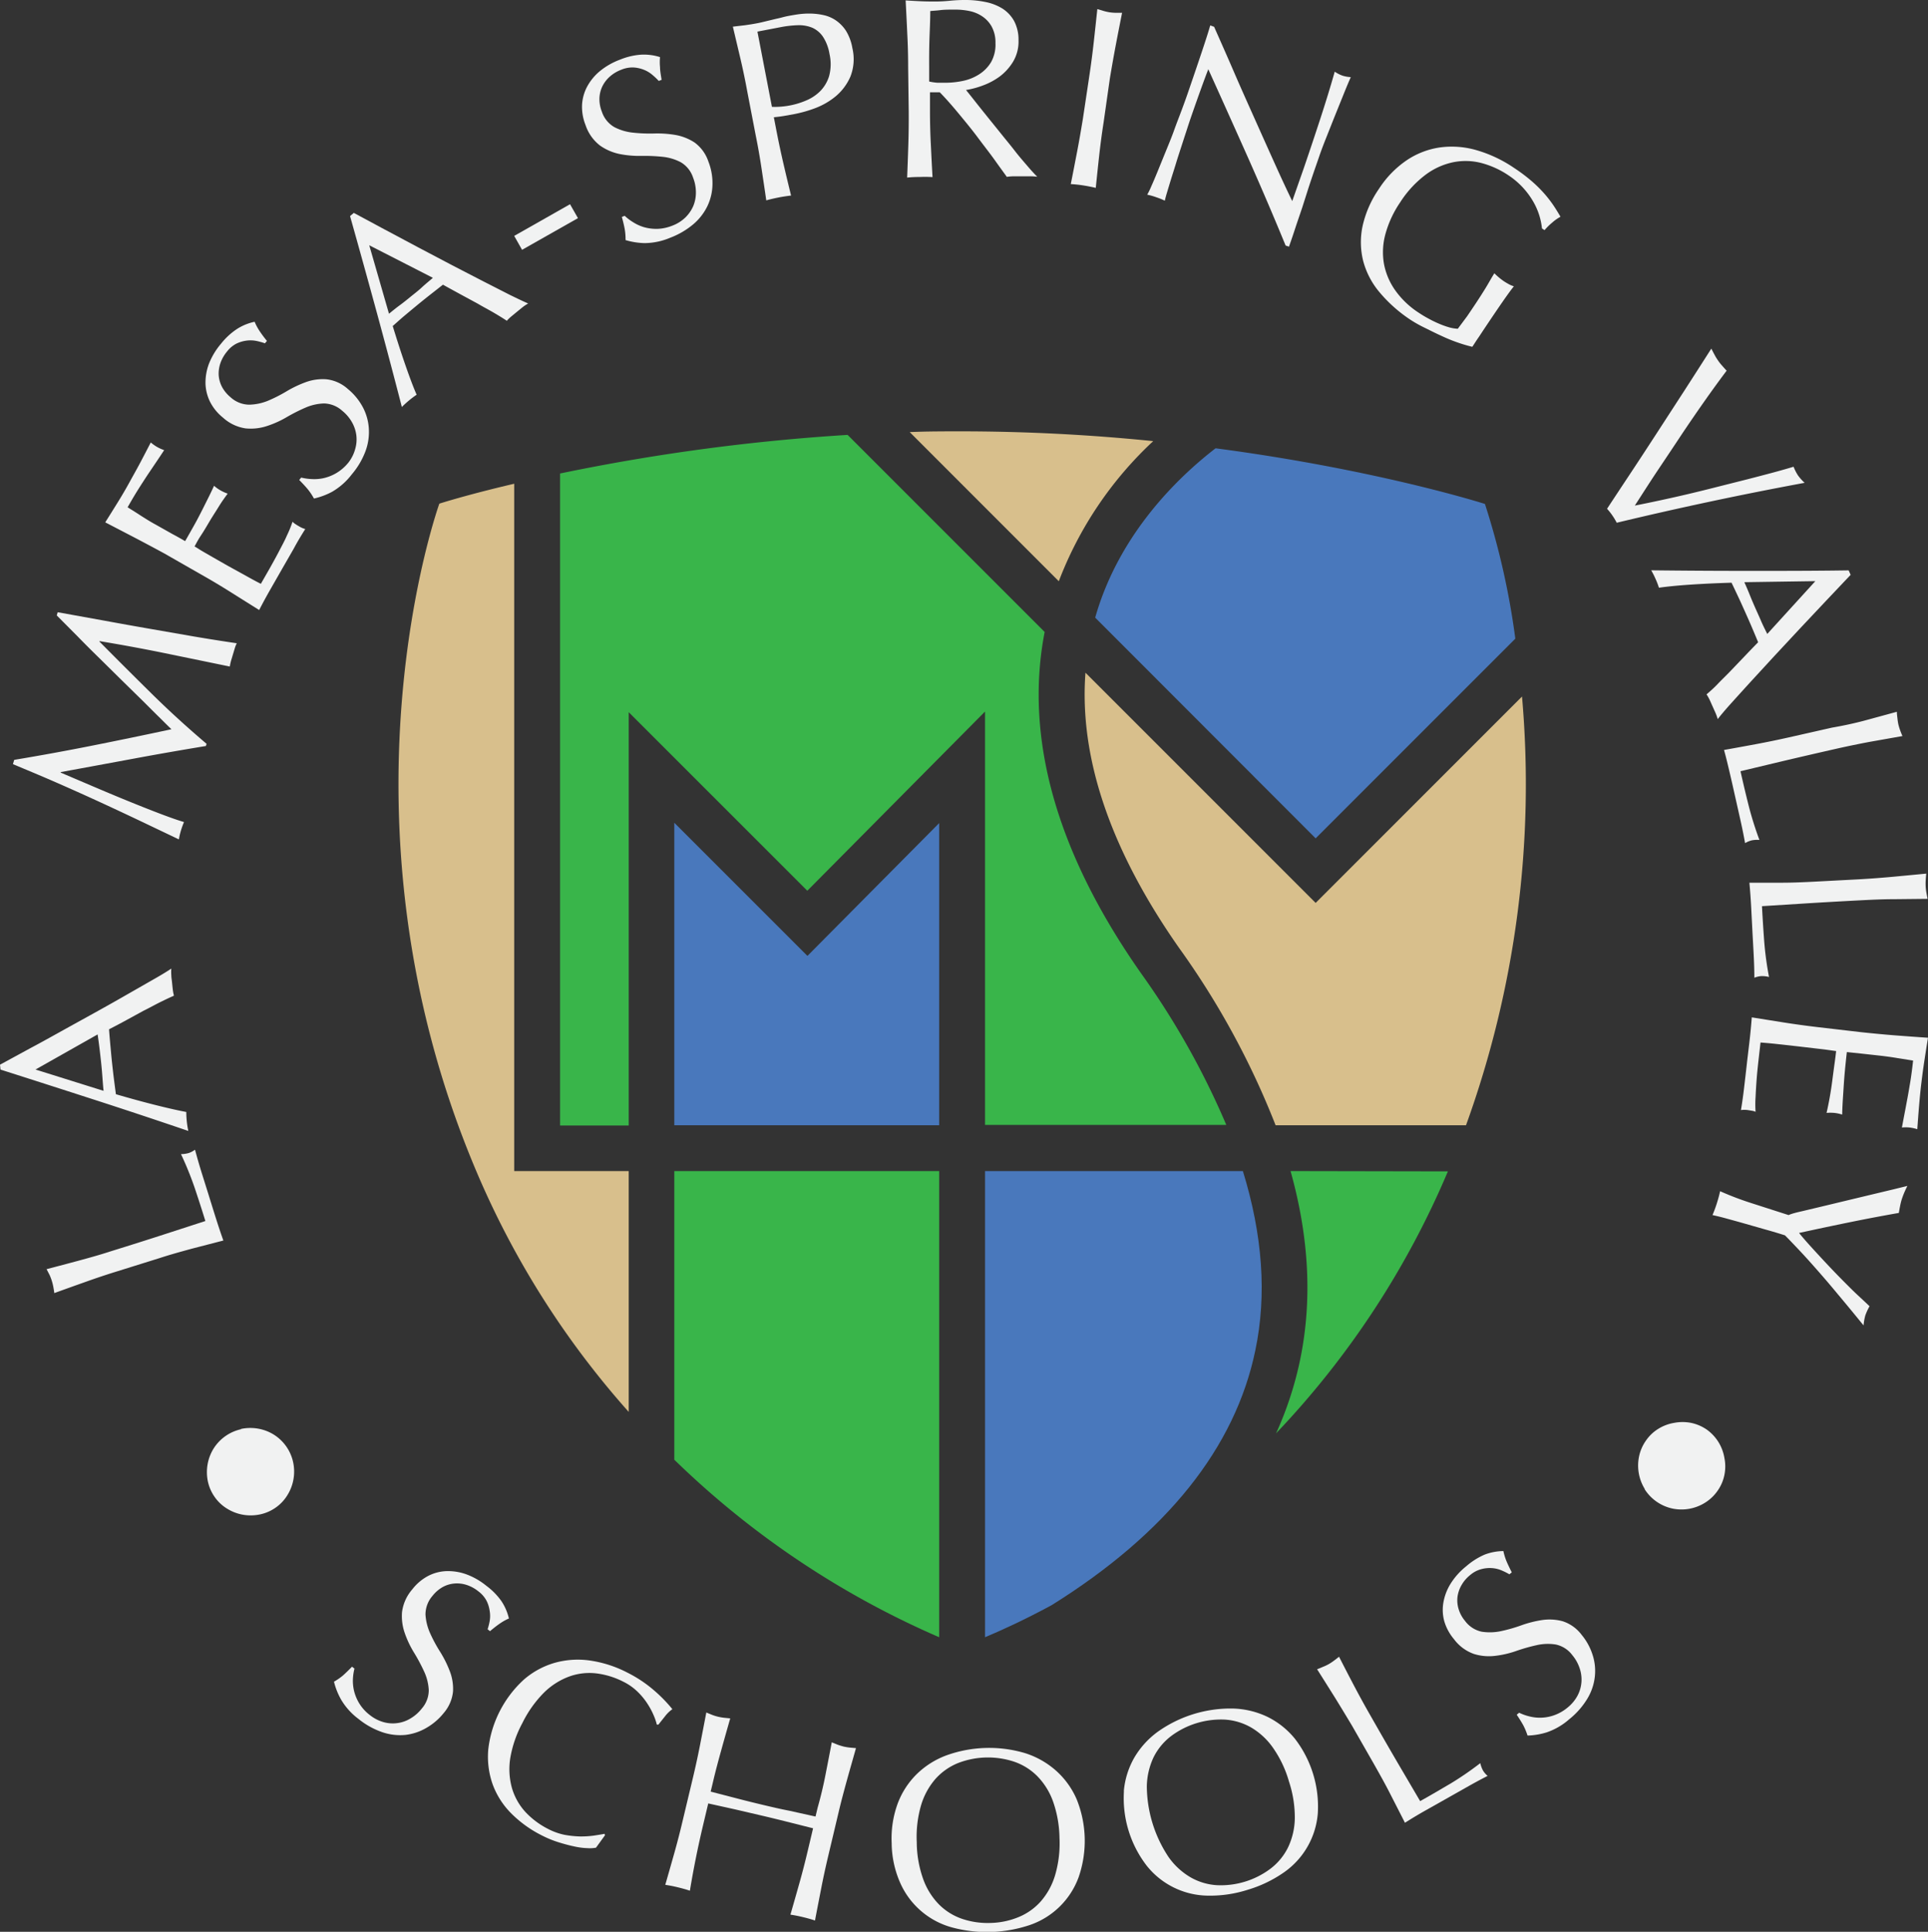 <?xml version="1.0" encoding="utf-8"?><svg version="1.1" xmlns="http://www.w3.org/2000/svg" viewBox="0 0 331.19 331.82"><rect x="0" y="0" width="331.19" height="331.82" fill="#333333" stroke="none"/><defs><style>.cls-1{fill:#f1f2f2;}.cls-2{fill:#4978bc;}.cls-3{fill:#d8bf8c;}.cls-4{fill:#39b54a;}</style></defs><title>lmsv-circle-whiteAsset 1</title><g id="Layer_2" data-name="Layer 2"><g id="Layer_1-2" data-name="Layer 1"><path class="cls-1" d="M14.74,220.17c-1.77.63-3.57,1.27-5.41,1.94-.05-.39-.11-.75-.18-1.11a9.09,9.09,0,0,0-.25-1,9.32,9.32,0,0,0-.38-1L8,218q2.84-.74,5.55-1.47c1.81-.49,3.65-1,5.51-1.61q5.32-1.65,9.22-2.92l7-2.27q-.93-3-1.85-5.73a55.87,55.87,0,0,0-2.34-5.76,5.11,5.11,0,0,0,1.34-.19,3.89,3.89,0,0,0,1.07-.57c.35,1.32.73,2.62,1.13,3.92l1.22,3.89c.42,1.35.82,2.65,1.22,3.91s.82,2.55,1.3,3.88L33,214.47c-1.82.5-3.67,1-5.53,1.61l-7.27,2.27Q17.39,219.22,14.74,220.17Z"/><path class="cls-1" d="M29.43,166.37a7.41,7.41,0,0,0,0,1.17c0,.37.08.76.12,1.17s.08.8.12,1.17a8.5,8.5,0,0,0,.21,1.15c-.65.28-1.44.65-2.35,1.1s-1.88,1-2.87,1.48l-3,1.64c-1,.55-2,1.07-2.93,1.55.07.95.15,1.9.24,2.87s.18,2,.28,2.91.2,1.81.31,2.69.23,1.77.35,2.68q3.59,1.05,6.81,1.86T32,191a16.34,16.34,0,0,0,.09,1.64,14.46,14.46,0,0,0,.26,1.62q-8.09-2.76-16.07-5.34T.09,183.72L0,182.88,5.29,180c1.89-1,3.81-2.08,5.74-3.15s3.86-2.13,5.77-3.19,3.68-2.06,5.31-3l4.39-2.51C27.79,167.42,28.76,166.82,29.43,166.37Zm-11.64,21c-.08-.77-.14-1.56-.2-2.39s-.13-1.62-.21-2.38-.18-1.64-.28-2.46-.21-1.64-.33-2.46L6.1,183.71Z"/><path class="cls-1" d="M15.91,128.06q6.59-1.31,13.54-2.8-.69-.66-1.95-1.92c-.85-.83-1.82-1.8-2.91-2.89L21,116.93l-3.88-3.83q-2-1.95-3.85-3.85l-3.52-3.54.16-.55,8.14,1.47q3.91.72,7.71,1.38l7.52,1.31c2.47.42,4.94.81,7.39,1.17a5.56,5.56,0,0,0-.38,1l-.3,1-.3,1a8,8,0,0,0-.21,1l-11.23-2.31q-5.44-1.11-11.17-2.06l0,.08q4.48,4.52,8.93,8.91t9.47,8.65l-.11.38q-6.1,1-12.3,2.15t-12.64,2.33l0,.09,5.51,2.35c2,.85,3.94,1.67,5.88,2.46s3.77,1.52,5.5,2.18,3.16,1.17,4.29,1.5a13.64,13.64,0,0,0-.53,1.46,13,13,0,0,0-.35,1.52l-6.92-3.3c-2.43-1.15-4.88-2.3-7.35-3.43s-4.91-2.22-7.32-3.27-4.72-2-6.92-2.93l.22-.73Q9.34,129.37,15.91,128.06Z"/><path class="cls-1" d="M23.08,92.32l-5-2.6c.71-1.12,1.41-2.25,2.1-3.36s1.37-2.26,2-3.41,1.29-2.31,1.9-3.46S25.29,77.18,25.9,76a7.33,7.33,0,0,0,1.08.77,7.45,7.45,0,0,0,1.22.55q-.78,1.19-1.44,2.16l-1.39,2.06c-.48.73-1,1.53-1.55,2.4s-1.19,1.94-1.9,3.2q1.2.73,2.28,1.44c.73.46,1.56,1,2.51,1.51l2.93,1.65c1,.53,1.68.93,2.16,1.21.65-1.12,1.22-2.14,1.7-3s.93-1.75,1.32-2.52l1.06-2.12c.32-.65.62-1.27.89-1.87a6.48,6.48,0,0,0,1.12.8,7.45,7.45,0,0,0,1.22.55c-.46.62-1,1.36-1.52,2.21s-1.1,1.72-1.62,2.6S35,91.25,34.5,92s-.82,1.4-1.08,1.86c.23.13.48.28.74.45s.59.36,1,.6l1.49.86L39,97.11l3.62,2q1.44.8,2.19,1.17l1.54-2.69c.56-1,1.08-1.94,1.58-2.9s1-1.87,1.37-2.74a19.47,19.47,0,0,0,.95-2.33,3,3,0,0,0,.54.43c.21.14.41.26.59.36a3.94,3.94,0,0,0,1.06.46c-.71,1.12-1.39,2.26-2,3.4l-2,3.48-2,3.5c-.66,1.15-1.3,2.33-1.92,3.53-1.6-1-3.19-2-4.78-3s-3.24-2-4.93-2.95l-6.61-3.78Q25.6,93.64,23.08,92.32Z"/><path class="cls-1" d="M53.59,82.29a7.42,7.42,0,0,0,2.08-.18,7.69,7.69,0,0,0,2.12-.86,7.8,7.8,0,0,0,2-1.72A6.56,6.56,0,0,0,61,77.18a5.91,5.91,0,0,0,.21-2.42,6.06,6.06,0,0,0-.77-2.27,6.84,6.84,0,0,0-1.65-1.93,4.81,4.81,0,0,0-3.15-1.26,8.63,8.63,0,0,0-3.19.73,30.15,30.15,0,0,0-3.25,1.65,17.19,17.19,0,0,1-3.41,1.52,8.85,8.85,0,0,1-3.62.38,7.35,7.35,0,0,1-3.87-1.85,8.29,8.29,0,0,1-2.19-2.66,7.6,7.6,0,0,1-.81-3.17,9.25,9.25,0,0,1,.6-3.44A12.25,12.25,0,0,1,38,59a11.64,11.64,0,0,1,2.74-2.51,9,9,0,0,1,3-1.22,9.35,9.35,0,0,0,.81,1.53c.32.49.75,1.08,1.3,1.76l-.34.41a11.79,11.79,0,0,0-1.42-.4,5.27,5.27,0,0,0-1.69-.07,5.8,5.8,0,0,0-1.78.52A4.87,4.87,0,0,0,39,60.38a6.45,6.45,0,0,0-1.14,2,5.53,5.53,0,0,0-.29,2.12,5.15,5.15,0,0,0,.59,2,6,6,0,0,0,1.44,1.73,4.83,4.83,0,0,0,3.19,1.28A9,9,0,0,0,46,68.85a25.5,25.5,0,0,0,3.25-1.65,19.48,19.48,0,0,1,3.34-1.58,8.51,8.51,0,0,1,3.5-.47,6.6,6.6,0,0,1,3.67,1.67,10.3,10.3,0,0,1,2.5,3,9,9,0,0,1,1.09,3.66,9.48,9.48,0,0,1-.56,4,13.37,13.37,0,0,1-2.36,4,11.45,11.45,0,0,1-3.4,3,12.1,12.1,0,0,1-3.1,1.15A10.56,10.56,0,0,0,52.84,84q-.54-.64-1.44-1.56l.34-.41A9.31,9.31,0,0,0,53.59,82.29Z"/><path class="cls-1" d="M90.73,52.13a7.35,7.35,0,0,0-1,.67l-.91.74-.91.75a7.1,7.1,0,0,0-.85.81c-.59-.4-1.33-.85-2.21-1.37s-1.82-1-2.82-1.59L79,50.5c-1-.55-2-1.09-2.91-1.6l-2.27,1.78c-.76.6-1.52,1.21-2.27,1.83s-1.4,1.16-2.08,1.73S68.15,55.4,67.46,56c.73,2.38,1.45,4.62,2.18,6.72S71,66.51,71.57,67.8a16.4,16.4,0,0,0-1.33,1c-.45.38-.86.75-1.21,1.11q-2.13-8.26-4.34-16.36T60.13,37.11l.65-.54,5.3,2.85,5.78,3.08,5.83,3.07,5.42,2.8,4.51,2.3C89,51.34,90,51.82,90.73,52.13ZM66.82,53.89c.6-.49,1.22-1,1.88-1.48s1.29-1,1.88-1.48,1.28-1,1.91-1.59,1.25-1.07,1.87-1.62L63.43,42.13Z"/><path class="cls-1" d="M97.92,35.08l1.36,2.39-9.6,5.44-1.35-2.39Z"/><path class="cls-1" d="M108.76,38.17a7.31,7.31,0,0,0,1.9.86,7.81,7.81,0,0,0,2.27.28,7.58,7.58,0,0,0,2.54-.54,6.57,6.57,0,0,0,2.28-1.43,6.29,6.29,0,0,0,1.36-2,6,6,0,0,0,.43-2.36,6.89,6.89,0,0,0-.49-2.49,4.76,4.76,0,0,0-2.14-2.64,8.63,8.63,0,0,0-3.14-.92,30.56,30.56,0,0,0-3.64-.15,17.52,17.52,0,0,1-3.72-.33A9,9,0,0,1,103.07,25a7.37,7.37,0,0,1-2.48-3.5,8.48,8.48,0,0,1-.61-3.4,7.54,7.54,0,0,1,.84-3.15,9,9,0,0,1,2.2-2.71,12.11,12.11,0,0,1,3.5-2,11.63,11.63,0,0,1,3.61-.85,9.1,9.1,0,0,1,3.25.42,9,9,0,0,0,0,1.73c0,.58.13,1.31.27,2.17l-.49.19a11.51,11.51,0,0,0-1.05-1,5.22,5.22,0,0,0-1.44-.89,5.79,5.79,0,0,0-1.8-.42,5,5,0,0,0-2.13.38,6.32,6.32,0,0,0-2,1.2,5.44,5.44,0,0,0-1.29,1.71,5.14,5.14,0,0,0-.48,2.06,5.81,5.81,0,0,0,.41,2.22,4.78,4.78,0,0,0,2.16,2.68,9,9,0,0,0,3.14.94,27.08,27.08,0,0,0,3.65.15,18.66,18.66,0,0,1,3.69.25,8.8,8.8,0,0,1,3.28,1.29,6.64,6.64,0,0,1,2.38,3.26,10.17,10.17,0,0,1,.71,3.85,9,9,0,0,1-.83,3.73,9.55,9.55,0,0,1-2.42,3.17,13.65,13.65,0,0,1-4,2.35,11.55,11.55,0,0,1-4.41.93,12.44,12.44,0,0,1-3.27-.52,10.73,10.73,0,0,0-.15-1.91c-.1-.55-.26-1.24-.49-2.07l.49-.19A8.55,8.55,0,0,0,108.76,38.17Z"/><path class="cls-1" d="M127.21,10.16l-1.32-5.58L128,4.33c.72-.1,1.43-.21,2.13-.35.34-.06.76-.16,1.25-.28s1-.24,1.49-.36,1-.22,1.44-.34.85-.21,1.17-.27,1-.18,1.61-.27a13.74,13.74,0,0,1,2.08-.13,11.37,11.37,0,0,1,2.23.25,6.05,6.05,0,0,1,2.14.89,6.46,6.46,0,0,1,1.77,1.8,8.31,8.31,0,0,1,1.11,3,8.18,8.18,0,0,1-.34,4.89,9.15,9.15,0,0,1-2.51,3.37A12.36,12.36,0,0,1,140,18.59a21.9,21.9,0,0,1-3.52,1l-1.83.33c-.55.09-1.13.16-1.72.22l.46,2.39q.56,2.87,1.2,5.63t1.3,5.43c-.68.08-1.4.18-2.15.33s-1.46.31-2.11.5c-.26-1.82-.54-3.66-.82-5.53s-.61-3.76-1-5.67l-1.44-7.48Q127.85,12.9,127.21,10.16Zm8.55,7.94a13.45,13.45,0,0,0,2.72-.84,7.48,7.48,0,0,0,2.42-1.61,6.31,6.31,0,0,0,1.53-2.6,7.91,7.91,0,0,0,.06-3.78,7.66,7.66,0,0,0-1.11-2.94,4.38,4.38,0,0,0-1.81-1.55,5.94,5.94,0,0,0-2.46-.45,18.5,18.5,0,0,0-3.09.35l-3.91.75,2.49,12.92A13.7,13.7,0,0,0,135.76,18.1Z"/><path class="cls-1" d="M155.85,5.81c-.08-1.88-.18-3.79-.28-5.74.85.06,1.7.1,2.52.14s1.67.05,2.53.05,1.7-.05,2.52-.13S164.81,0,165.67,0a16.89,16.89,0,0,1,3.54.33,8.75,8.75,0,0,1,3,1.15,6,6,0,0,1,2,2.14,6.86,6.86,0,0,1,.75,3.31,6.73,6.73,0,0,1-.93,3.66,9,9,0,0,1-2.3,2.55,11.7,11.7,0,0,1-2.94,1.56,15,15,0,0,1-2.85.76c.36.44.85,1.05,1.48,1.85s1.32,1.66,2.09,2.62,1.58,1.95,2.42,3,1.64,2,2.41,3,1.51,1.83,2.19,2.63,1.24,1.39,1.65,1.8a9.79,9.79,0,0,0-1.33-.08h-2.61a9.1,9.1,0,0,0-1.29.1c-.44-.62-1.12-1.54-2-2.78s-1.92-2.55-3-4-2.22-2.82-3.37-4.21-2.2-2.57-3.15-3.54h-1.68l0,3.23q0,2.93.15,5.76c.09,1.89.18,3.75.29,5.58A21.66,21.66,0,0,0,158,30.4a21.1,21.1,0,0,0-2.17.1c.07-1.83.14-3.69.2-5.58s.08-3.81.07-5.76L156,11.54Q156,8.62,155.85,5.81Zm5.16,8.4c.48,0,1,0,1.61,0a14.52,14.52,0,0,0,2.86-.33,8.2,8.2,0,0,0,2.71-1.11,6.31,6.31,0,0,0,2.05-2.09A6.11,6.11,0,0,0,171,7.4a5.67,5.67,0,0,0-.66-2.85,5.11,5.11,0,0,0-1.67-1.78,6.13,6.13,0,0,0-2.22-.89,11.92,11.92,0,0,0-2.35-.23c-1,0-1.89,0-2.57.09s-1.26.1-1.73.16c0,1.63-.09,3.24-.14,4.83s-.06,3.19-.05,4.78V14A9.18,9.18,0,0,0,161,14.21Z"/><path class="cls-1" d="M187.88,7.27c.21-1.87.41-3.77.62-5.71l1.07.32a9.18,9.18,0,0,0,1,.23,9.28,9.28,0,0,0,1.06.09h1.12c-.38,1.92-.75,3.79-1.1,5.64s-.68,3.73-1,5.65L189.58,21q-.45,2.89-.76,5.71c-.21,1.88-.4,3.73-.59,5.56-.67-.16-1.38-.3-2.14-.42s-1.47-.19-2.15-.23c.36-1.8.71-3.63,1.07-5.49s.68-3.74,1-5.67L187.13,13Q187.57,10.06,187.88,7.27Z"/><path class="cls-1" d="M214.46,27.25q-3.44-7.71-6.9-15.36c-.3.77-.69,1.81-1.16,3.11s-1.11,3.09-1.89,5.35q-.3.88-.72,2.19c-.29.87-.58,1.78-.89,2.73s-.63,1.93-.93,2.92-.6,1.9-.86,2.75-.48,1.59-.67,2.22-.3,1.08-.35,1.31a12.32,12.32,0,0,0-1.44-.58,11.28,11.28,0,0,0-1.58-.45,14.36,14.36,0,0,0,.72-1.49c.33-.73.7-1.61,1.12-2.64s.87-2.14,1.36-3.34,1-2.42,1.43-3.63.91-2.41,1.34-3.57.81-2.21,1.12-3.13c.92-2.68,1.71-5,2.35-6.92s1.11-3.38,1.38-4.35l.67.23c1.07,2.43,2.22,5,3.43,7.81s2.43,5.51,3.64,8.22,2.36,5.27,3.45,7.69,2.06,4.49,2.9,6.22l2-5.7q1.5-4.39,2.87-8.59t2.43-7.94a5.76,5.76,0,0,0,1.35.69,5.9,5.9,0,0,0,1.41.25q-.41.9-1.14,2.7l-1.56,3.87c-.55,1.37-1.08,2.72-1.59,4s-.92,2.39-1.19,3.2l-.87,2.51c-.32.95-.66,1.94-1,3l-1,3.14-1,2.94c-.3.92-.56,1.71-.79,2.38l-.48,1.38-.58-.2Q217.9,35,214.46,27.25Z"/><path class="cls-1" d="M264.4,36.94a11.77,11.77,0,0,0-1.07-2.39,13.44,13.44,0,0,0-4.13-4.38A15.35,15.35,0,0,0,254.47,28a10.79,10.79,0,0,0-4.86-.13,12,12,0,0,0-4.74,2.16,18.2,18.2,0,0,0-4.36,4.74,18.15,18.15,0,0,0-2.5,5.35,11.77,11.77,0,0,0-.29,5.11,11.54,11.54,0,0,0,1.93,4.61,14.8,14.8,0,0,0,4.08,3.89c.52.35,1.07.68,1.67,1a19.54,19.54,0,0,0,1.79.87,14.45,14.45,0,0,0,1.72.62,6.49,6.49,0,0,0,1.51.25L252,54.35c.5-.73,1-1.47,1.51-2.24s1.13-1.73,1.67-2.61,1-1.74,1.52-2.56a11.35,11.35,0,0,0,1.64,1.37c.27.18.55.34.83.5a5.14,5.14,0,0,0,.88.37c-.43.53-1.06,1.39-1.9,2.6s-1.91,2.79-3.24,4.78c-.33.49-.65,1-1,1.5s-.65,1-1,1.51a24.22,24.22,0,0,1-2.34-.68,27.49,27.49,0,0,1-2.81-1.13c-1-.45-1.92-.91-2.86-1.38A22.5,22.5,0,0,1,242.4,55,24.66,24.66,0,0,1,237,50.23a13.81,13.81,0,0,1-2.84-5.43,13.31,13.31,0,0,1-.09-6,18.24,18.24,0,0,1,2.81-6.37,17.17,17.17,0,0,1,4.76-4.9,13.76,13.76,0,0,1,5.67-2.2,15.2,15.2,0,0,1,6.27.45,22.63,22.63,0,0,1,6.5,3.06,28.55,28.55,0,0,1,3.2,2.42,22.33,22.33,0,0,1,2.23,2.26,20.81,20.81,0,0,1,1.5,2c.41.63.75,1.19,1.05,1.71a7.5,7.5,0,0,0-1.42,1,10.88,10.88,0,0,0-1.32,1.3l-.44-.29A11.83,11.83,0,0,0,264.4,36.94Z"/><path class="cls-1" d="M279.77,81.77q2.19-3.3,4.59-7l4.9-7.55q2.49-3.86,4.71-7.34c.19.37.37.73.56,1.07a8,8,0,0,0,.58.95,7.37,7.37,0,0,0,.68.87q.38.44.81.9-1.85,2.46-3.82,5.26t-3.95,5.76c-1.32,2-2.66,4-4,6s-2.67,4.1-4,6.15c1.3-.25,2.74-.55,4.32-.89s3.2-.7,4.89-1.1,3.39-.82,5.11-1.26l5-1.26c1.59-.41,3.06-.79,4.43-1.16s2.53-.7,3.52-1a8.06,8.06,0,0,0,.75,1.48A7.77,7.77,0,0,0,310,82.93q-8.31,1.54-16.34,3.25t-15.94,3.61a10.88,10.88,0,0,0-.75-1.25,10.26,10.26,0,0,0-.91-1.15Q277.58,85.07,279.77,81.77Z"/><path class="cls-1" d="M295.07,123.52a8.93,8.93,0,0,0-.4-1.11l-.48-1.07-.48-1.07a8.18,8.18,0,0,0-.56-1c.54-.47,1.17-1,1.9-1.77s1.49-1.48,2.27-2.3l2.38-2.49c.81-.85,1.58-1.65,2.31-2.39-.36-.88-.73-1.76-1.11-2.65s-.78-1.79-1.18-2.68-.74-1.66-1.12-2.46-.76-1.62-1.16-2.44q-3.74.11-7.05.33c-2.22.15-4,.33-5.42.53a12.49,12.49,0,0,0-.59-1.53,13.21,13.21,0,0,0-.74-1.46q8.53.1,16.92.1c5.59,0,11.27,0,17-.09l.34.77-4.14,4.37-4.49,4.77c-1.51,1.62-3,3.22-4.49,4.82l-4.13,4.49q-1.9,2.09-3.4,3.75C296.3,122,295.56,122.88,295.07,123.52ZM299.64,100c.32.7.63,1.43.94,2.2s.62,1.5.93,2.2.68,1.5,1,2.25.7,1.5,1.07,2.24l8.26-9.07Z"/><path class="cls-1" d="M320.3,123.77l5.54-1.51c0,.39.06.76.1,1.12a9.52,9.52,0,0,0,.16,1.05,9.83,9.83,0,0,0,.3,1c.12.34.26.68.4,1l-5.65,1c-1.84.35-3.71.73-5.62,1.16-3.62.82-6.77,1.55-9.43,2.18l-7.12,1.7q.69,3.08,1.39,5.86a57.58,57.58,0,0,0,1.86,5.94,4.87,4.87,0,0,0-1.34.08,4.28,4.28,0,0,0-1.12.47q-.36-2-.81-4l-.9-4c-.31-1.39-.61-2.72-.91-4s-.61-2.61-1-4q2.7-.48,5.49-1t5.64-1.16l7.43-1.68Q317.58,124.49,320.3,123.77Z"/><path class="cls-1" d="M325.18,150.6l5.71-.54q-.06.58-.09,1.11a8.76,8.76,0,0,0,.11,2.13c.06.35.13.71.21,1.09l-5.74.06c-1.88,0-3.79.09-5.74.19q-5.56.29-9.66.55l-7.31.46c.11,2.1.24,4.1.38,6a55.91,55.91,0,0,0,.83,6.16,5.05,5.05,0,0,0-1.34-.15,4.29,4.29,0,0,0-1.18.28c0-1.36-.05-2.71-.12-4.07s-.15-2.71-.22-4.07-.14-2.78-.21-4.09-.17-2.67-.3-4.09c1.83,0,3.69,0,5.58,0s3.81-.09,5.76-.19l7.61-.4Q322.37,150.86,325.18,150.6Z"/><path class="cls-1" d="M325.52,177.84q2.84.22,5.67.41c-.22,1.32-.42,2.63-.62,3.93s-.37,2.6-.53,3.92-.28,2.63-.39,3.93-.2,2.6-.3,3.93a7.38,7.38,0,0,0-1.3-.29,6.66,6.66,0,0,0-1.34,0q.26-1.4.48-2.55c.15-.77.3-1.59.46-2.44s.32-1.8.49-2.82.33-2.25.49-3.69l-2.67-.42c-.84-.15-1.81-.28-2.89-.41l-3.35-.37-2.47-.26q-.22,1.94-.36,3.48c-.09,1-.16,2-.21,2.83s-.11,1.64-.15,2.36-.07,1.42-.08,2.07a6.61,6.61,0,0,0-1.35-.29,7.46,7.46,0,0,0-1.34,0c.18-.75.36-1.63.54-2.63s.33-2,.46-3,.26-2,.38-2.86.21-1.6.27-2.13l-.86-.12-1.16-.16-1.72-.2-2.64-.31-4.13-.46c-1.09-.11-1.91-.18-2.48-.22-.11,1-.23,2-.35,3.08s-.24,2.21-.32,3.29-.14,2.09-.18,3a18.72,18.72,0,0,0,0,2.53,2.63,2.63,0,0,0-.67-.19l-.68-.11a4.46,4.46,0,0,0-1.16,0c.22-1.31.4-2.62.55-3.92s.31-2.64.46-4,.32-2.68.47-4,.28-2.66.38-4l5.58.89c1.86.29,3.75.55,5.69.78l7.56.88C321.73,177.51,323.64,177.69,325.52,177.84Z"/><path class="cls-1" d="M309.75,208l3.61-.86,4.16-1,4.17-1,3.56-.85,2.4-.59c-.19.37-.36.74-.52,1.11s-.3.75-.43,1.14-.22.79-.3,1.19-.15.79-.22,1.2q-4.28.75-8.44,1.6t-8.7,1.84c.81,1,1.71,2,2.7,3.08s2,2.17,3.06,3.28,2.11,2.17,3.18,3.23,2.14,2,3.17,3a9.94,9.94,0,0,0-.73,1.58,9.69,9.69,0,0,0-.3,1.71q-2.44-3-4.44-5.38c-1.32-1.6-2.53-3-3.63-4.25s-2.09-2.35-3-3.31-1.7-1.8-2.43-2.53c-1-.32-2.16-.67-3.35-1l-3.5-1c-1.15-.33-2.22-.62-3.2-.89s-1.78-.46-2.4-.59a20.89,20.89,0,0,0,.74-2q.35-1.09.57-2.1a52,52,0,0,0,5.23,2q3.11,1,6.53,2.1C307.83,208.44,308.66,208.25,309.75,208Z"/><path class="cls-1" d="M41.38,245.45a7.76,7.76,0,0,1,2.88-.07,7.65,7.65,0,0,1,2.71,1,7.44,7.44,0,0,1,3.38,4.76,7.61,7.61,0,0,1,.07,2.89,7.53,7.53,0,0,1-1,2.7,7.14,7.14,0,0,1-2,2.18,7.27,7.27,0,0,1-2.73,1.21,7.82,7.82,0,0,1-2.89.07,7.6,7.6,0,0,1-2.7-1,7.06,7.06,0,0,1-2.18-2,7.3,7.3,0,0,1-1.21-2.72,7.82,7.82,0,0,1-.06-2.89,7.7,7.7,0,0,1,1-2.7,7.49,7.49,0,0,1,4.77-3.39Z"/><path class="cls-1" d="M60.62,288.49a7.39,7.39,0,0,0,.23,2.07,7.52,7.52,0,0,0,.91,2.1,7.35,7.35,0,0,0,1.76,1.92,6.65,6.65,0,0,0,2.39,1.23,5.82,5.82,0,0,0,2.41.15,5.73,5.73,0,0,0,2.25-.82,6.91,6.91,0,0,0,1.9-1.69,4.77,4.77,0,0,0,1.18-3.18,8.57,8.57,0,0,0-.8-3.17,30.72,30.72,0,0,0-1.72-3.22,17,17,0,0,1-1.6-3.37,8.8,8.8,0,0,1-.47-3.61A7.39,7.39,0,0,1,70.82,273a8.4,8.4,0,0,1,2.62-2.25,7.36,7.36,0,0,1,3.14-.88,9.26,9.26,0,0,1,3.46.52,12,12,0,0,1,3.51,2A11.6,11.6,0,0,1,86.12,275a9.07,9.07,0,0,1,1.3,3,8.93,8.93,0,0,0-1.51.84c-.49.33-1.07.78-1.74,1.34l-.41-.33a10.25,10.25,0,0,0,.36-1.43,5,5,0,0,0,0-1.69A5.63,5.63,0,0,0,83.6,275a4.87,4.87,0,0,0-1.41-1.65,6.36,6.36,0,0,0-2-1.1A5.33,5.33,0,0,0,78,272a5,5,0,0,0-2,.63,5.93,5.93,0,0,0-1.7,1.48,4.87,4.87,0,0,0-1.21,3.22,9.17,9.17,0,0,0,.79,3.19,25.2,25.2,0,0,0,1.73,3.21,19.27,19.27,0,0,1,1.65,3.31,8.43,8.43,0,0,1,.56,3.48,6.67,6.67,0,0,1-1.59,3.71,10.48,10.48,0,0,1-3,2.57A9.19,9.19,0,0,1,69.64,298a9.49,9.49,0,0,1-4-.48,13.29,13.29,0,0,1-4.05-2.26,11.33,11.33,0,0,1-3-3.33,12.16,12.16,0,0,1-1.22-3.07,10.27,10.27,0,0,0,1.58-1.1c.41-.37.92-.86,1.52-1.48l.42.33A8.89,8.89,0,0,0,60.62,288.49Z"/><path class="cls-1" d="M100.91,317.45a11.92,11.92,0,0,1-2.2-.28c-.83-.17-1.73-.41-2.7-.71a17.92,17.92,0,0,1-2.92-1.19,20.2,20.2,0,0,1-5.31-3.83,13.77,13.77,0,0,1-3.17-5,14.25,14.25,0,0,1-.73-6A19.14,19.14,0,0,1,90,288.49a14,14,0,0,1,5.31-2.88,14.68,14.68,0,0,1,6.08-.38,20.33,20.33,0,0,1,6.48,2.12,22,22,0,0,1,4.48,3,24.9,24.9,0,0,1,3.15,3.23,5.74,5.74,0,0,0-1.27,1.23l-1.13,1.42-.27,0a9.91,9.91,0,0,0-.56-1.63,12.72,12.72,0,0,0-1.08-2,11.56,11.56,0,0,0-1.65-2,9.47,9.47,0,0,0-2.41-1.71,13.81,13.81,0,0,0-4.71-1.46,10.19,10.19,0,0,0-4.64.54,12.16,12.16,0,0,0-4.33,2.76,19.73,19.73,0,0,0-3.72,5.24A19.52,19.52,0,0,0,87.65,302a12.15,12.15,0,0,0,.29,5.12,10.41,10.41,0,0,0,2.29,4.09,13.89,13.89,0,0,0,3.94,2.95,10.82,10.82,0,0,0,2.8,1,17,17,0,0,0,2.65.28,16,16,0,0,0,2.35-.14c.74-.11,1.36-.21,1.88-.31l.08.24-1.55,2.14A5.74,5.74,0,0,1,100.91,317.45Z"/><path class="cls-1" d="M141.79,304.91c.36-1.84.73-3.72,1.09-5.64l1,.41c.34.12.68.22,1,.31a9.6,9.6,0,0,0,1.05.18l1.11.1c-.53,1.88-1.06,3.72-1.56,5.53s-1,3.66-1.44,5.55l-1.76,7.41c-.45,1.9-.86,3.77-1.22,5.63s-.72,3.69-1.06,5.49c-.65-.22-1.34-.41-2.09-.59s-1.46-.32-2.13-.42q.76-2.64,1.53-5.37t1.44-5.58l.92-3.88-4.49-1.13c-1.44-.36-2.94-.73-4.49-1.09l-4.51-1.05-4.52-1-.92,3.88q-.67,2.83-1.23,5.63t-1,5.48c-.65-.22-1.35-.41-2.09-.59s-1.46-.32-2.14-.42q.76-2.64,1.53-5.37t1.44-5.57l1.77-7.41q.68-2.85,1.22-5.61t1.09-5.64c.36.15.71.29,1,.41a8.6,8.6,0,0,0,1,.31,8.85,8.85,0,0,0,1,.18l1.11.11c-.54,1.87-1.06,3.72-1.56,5.52s-1,3.66-1.44,5.56l-.36,1.5,4.48,1.16c1.45.38,2.94.75,4.5,1.12s3,.71,4.51,1l4.52,1,.36-1.51Q141.25,307.68,141.79,304.91Z"/><path class="cls-1" d="M154.2,309.8a14,14,0,0,1,3.28-5.07,14.53,14.53,0,0,1,5.16-3.24,21.64,21.64,0,0,1,13.41-.37,14.67,14.67,0,0,1,5.33,3,14.09,14.09,0,0,1,3.55,4.89,19.07,19.07,0,0,1,.36,13.42,13.62,13.62,0,0,1-8.44,8.24,23.11,23.11,0,0,1-13.41.37,13.64,13.64,0,0,1-8.87-7.78,17.21,17.21,0,0,1-1.4-6.68A17.4,17.4,0,0,1,154.2,309.8Zm26.69-.37a12,12,0,0,0-2.71-4.35,10.28,10.28,0,0,0-4-2.49,14.27,14.27,0,0,0-9.65.26,10.52,10.52,0,0,0-3.83,2.7,12.2,12.2,0,0,0-2.47,4.5,19.38,19.38,0,0,0-.75,6.38,19.12,19.12,0,0,0,1.1,6.32,12,12,0,0,0,2.71,4.36,10.31,10.31,0,0,0,4,2.49,13.73,13.73,0,0,0,4.83.7,13.37,13.37,0,0,0,4.83-1,10.34,10.34,0,0,0,3.82-2.69,12.06,12.06,0,0,0,2.47-4.5,19.37,19.37,0,0,0,.76-6.38A19.77,19.77,0,0,0,180.89,309.43Z"/><path class="cls-1" d="M193.05,307.66a14,14,0,0,1,1.8-5.76,14.72,14.72,0,0,1,4.11-4.5,21.6,21.6,0,0,1,12.83-3.93,14.65,14.65,0,0,1,5.92,1.42,14.08,14.08,0,0,1,4.73,3.77,19.09,19.09,0,0,1,3.93,12.83,13.67,13.67,0,0,1-5.93,10.2,21.55,21.55,0,0,1-6.14,2.92,21.17,21.17,0,0,1-6.69,1A13.63,13.63,0,0,1,197,320.49a19,19,0,0,1-3.93-12.83Zm25.61-7.47a12,12,0,0,0-3.77-3.48,10.36,10.36,0,0,0-4.49-1.34,14.33,14.33,0,0,0-9.23,2.83,10.44,10.44,0,0,0-3,3.62,12.22,12.22,0,0,0-1.17,5A22.2,22.2,0,0,0,200.75,319a12.08,12.08,0,0,0,3.78,3.47,10.32,10.32,0,0,0,4.48,1.34,14.21,14.21,0,0,0,9.23-2.83,10.35,10.35,0,0,0,3-3.62,12,12,0,0,0,1.18-5,19.61,19.61,0,0,0-1-6.35A19.32,19.32,0,0,0,218.66,300.19Z"/><path class="cls-1" d="M229.31,291.58q-1.49-2.38-3.06-4.86c.37-.13.71-.28,1-.41a7.76,7.76,0,0,0,1-.47,8.57,8.57,0,0,0,.89-.59c.29-.21.58-.44.88-.68q1.33,2.61,2.64,5.1t2.75,5q2.76,4.85,4.83,8.38l3.71,6.32c1.82-1,3.56-2.05,5.2-3a54.37,54.37,0,0,0,5.13-3.52,5.17,5.17,0,0,0,.47,1.27,3.85,3.85,0,0,0,.79.92c-1.21.62-2.41,1.27-3.59,1.94l-3.54,2-3.55,2c-1.15.65-2.32,1.35-3.52,2.11-.83-1.64-1.68-3.29-2.55-5s-1.8-3.36-2.76-5.06l-3.78-6.61C231.29,294.82,230.3,293.18,229.31,291.58Z"/><path class="cls-1" d="M262.72,294.82a7.31,7.31,0,0,0,4.31-.22,7.49,7.49,0,0,0,2.26-1.31,6.7,6.7,0,0,0,1.71-2.06,5.89,5.89,0,0,0,.66-2.33,6,6,0,0,0-.32-2.38,6.84,6.84,0,0,0-1.24-2.21,4.78,4.78,0,0,0-2.86-1.84,8.58,8.58,0,0,0-3.26.11,30.81,30.81,0,0,0-3.52,1,16.69,16.69,0,0,1-3.64.84,8.68,8.68,0,0,1-3.61-.32,7.28,7.28,0,0,1-3.45-2.55,8.46,8.46,0,0,1-1.64-3,7.33,7.33,0,0,1-.18-3.26,9,9,0,0,1,1.24-3.26,11.91,11.91,0,0,1,2.69-3,12.17,12.17,0,0,1,3.16-2,9.39,9.39,0,0,1,3.22-.61,10.18,10.18,0,0,0,.5,1.66c.22.54.54,1.2.94,2l-.41.33a11.56,11.56,0,0,0-1.32-.66,5.13,5.13,0,0,0-1.64-.4,5.58,5.58,0,0,0-1.84.17,4.8,4.8,0,0,0-1.91,1,6,6,0,0,0-1.51,1.75,5.45,5.45,0,0,0-.69,2,5.11,5.11,0,0,0,.19,2.12,5.71,5.71,0,0,0,1.08,2,4.82,4.82,0,0,0,2.88,1.88,9.16,9.16,0,0,0,3.29-.09,26.72,26.72,0,0,0,3.51-1,19,19,0,0,1,3.58-.91,8.7,8.7,0,0,1,3.52.2,6.64,6.64,0,0,1,3.28,2.35,10.22,10.22,0,0,1,1.88,3.45,8.87,8.87,0,0,1,.37,3.79,9.25,9.25,0,0,1-1.31,3.77,13.38,13.38,0,0,1-3.08,3.48,11.39,11.39,0,0,1-3.9,2.26,12.1,12.1,0,0,1-3.26.54,11.4,11.4,0,0,0-.74-1.78c-.27-.48-.64-1.09-1.12-1.8l.42-.34A8.61,8.61,0,0,0,262.72,294.82Z"/><path class="cls-1" d="M282.55,255.78a7.67,7.67,0,0,1-1-5.58,7.25,7.25,0,0,1,1.18-2.74,7.1,7.1,0,0,1,2.17-2.06,7.43,7.43,0,0,1,2.69-1,7.61,7.61,0,0,1,2.89,0,7.39,7.39,0,0,1,2.74,1.18,7.51,7.51,0,0,1,2,2.16,7.62,7.62,0,0,1,1,2.7,7.41,7.41,0,0,1,0,2.89,7.16,7.16,0,0,1-1.18,2.74,7.27,7.27,0,0,1-2.16,2.05,7.61,7.61,0,0,1-5.58,1,7.53,7.53,0,0,1-4.8-3.35Z"/><path class="cls-2" d="M169.21,201.15v80.07c2.7-1.13,6.65-2.92,11.43-5.5,19.77-12.33,31.54-27.06,35-43.78,2-9.54,1.24-19.83-2.14-30.79Z"/><polygon class="cls-2" points="161.33 141.38 138.7 164.19 115.83 141.32 115.83 193.28 161.33 193.28 161.33 141.38"/><path class="cls-2" d="M188.13,106.09,226,144l34.3-34.3a130,130,0,0,0-5.22-23.14S236.7,80.68,208.81,77C202.46,81.9,192.23,91.65,188.13,106.09Z"/><path class="cls-3" d="M181.88,99.84A64,64,0,0,1,198.1,75.77a327.76,327.76,0,0,0-32.83-1.68c-3.05,0-6.05,0-9,.13Z"/><path class="cls-3" d="M226,155.09l-39.54-39.54c-1.1,14.58,4.28,30.44,16.08,47.27a138.8,138.8,0,0,1,16.58,30.46h32.71a172.08,172.08,0,0,0,9.62-73.64Z"/><path class="cls-3" d="M108,201.15H88.33V83.09C80.14,85,75.47,86.51,75.47,86.51s-19.42,53.85,6.35,114.66A149.8,149.8,0,0,0,108,242.52Z"/><path class="cls-4" d="M115.83,250.73a151.49,151.49,0,0,0,45.5,30.49V201.15h-45.5Z"/><path class="cls-4" d="M221.69,201.15c3.19,11.39,3.75,22.21,1.65,32.38a59.62,59.62,0,0,1-4.14,12.67,149.65,149.65,0,0,0,29.52-45v0Z"/><path class="cls-4" d="M179.45,108.55,145.6,74.7a348.92,348.92,0,0,0-49.39,6.63v112H108v-71L138.68,153l30.53-30.78v71h41.44a136.08,136.08,0,0,0-14.57-25.94C181.5,146.55,175.92,126.78,179.45,108.55Z"/></g></g></svg>